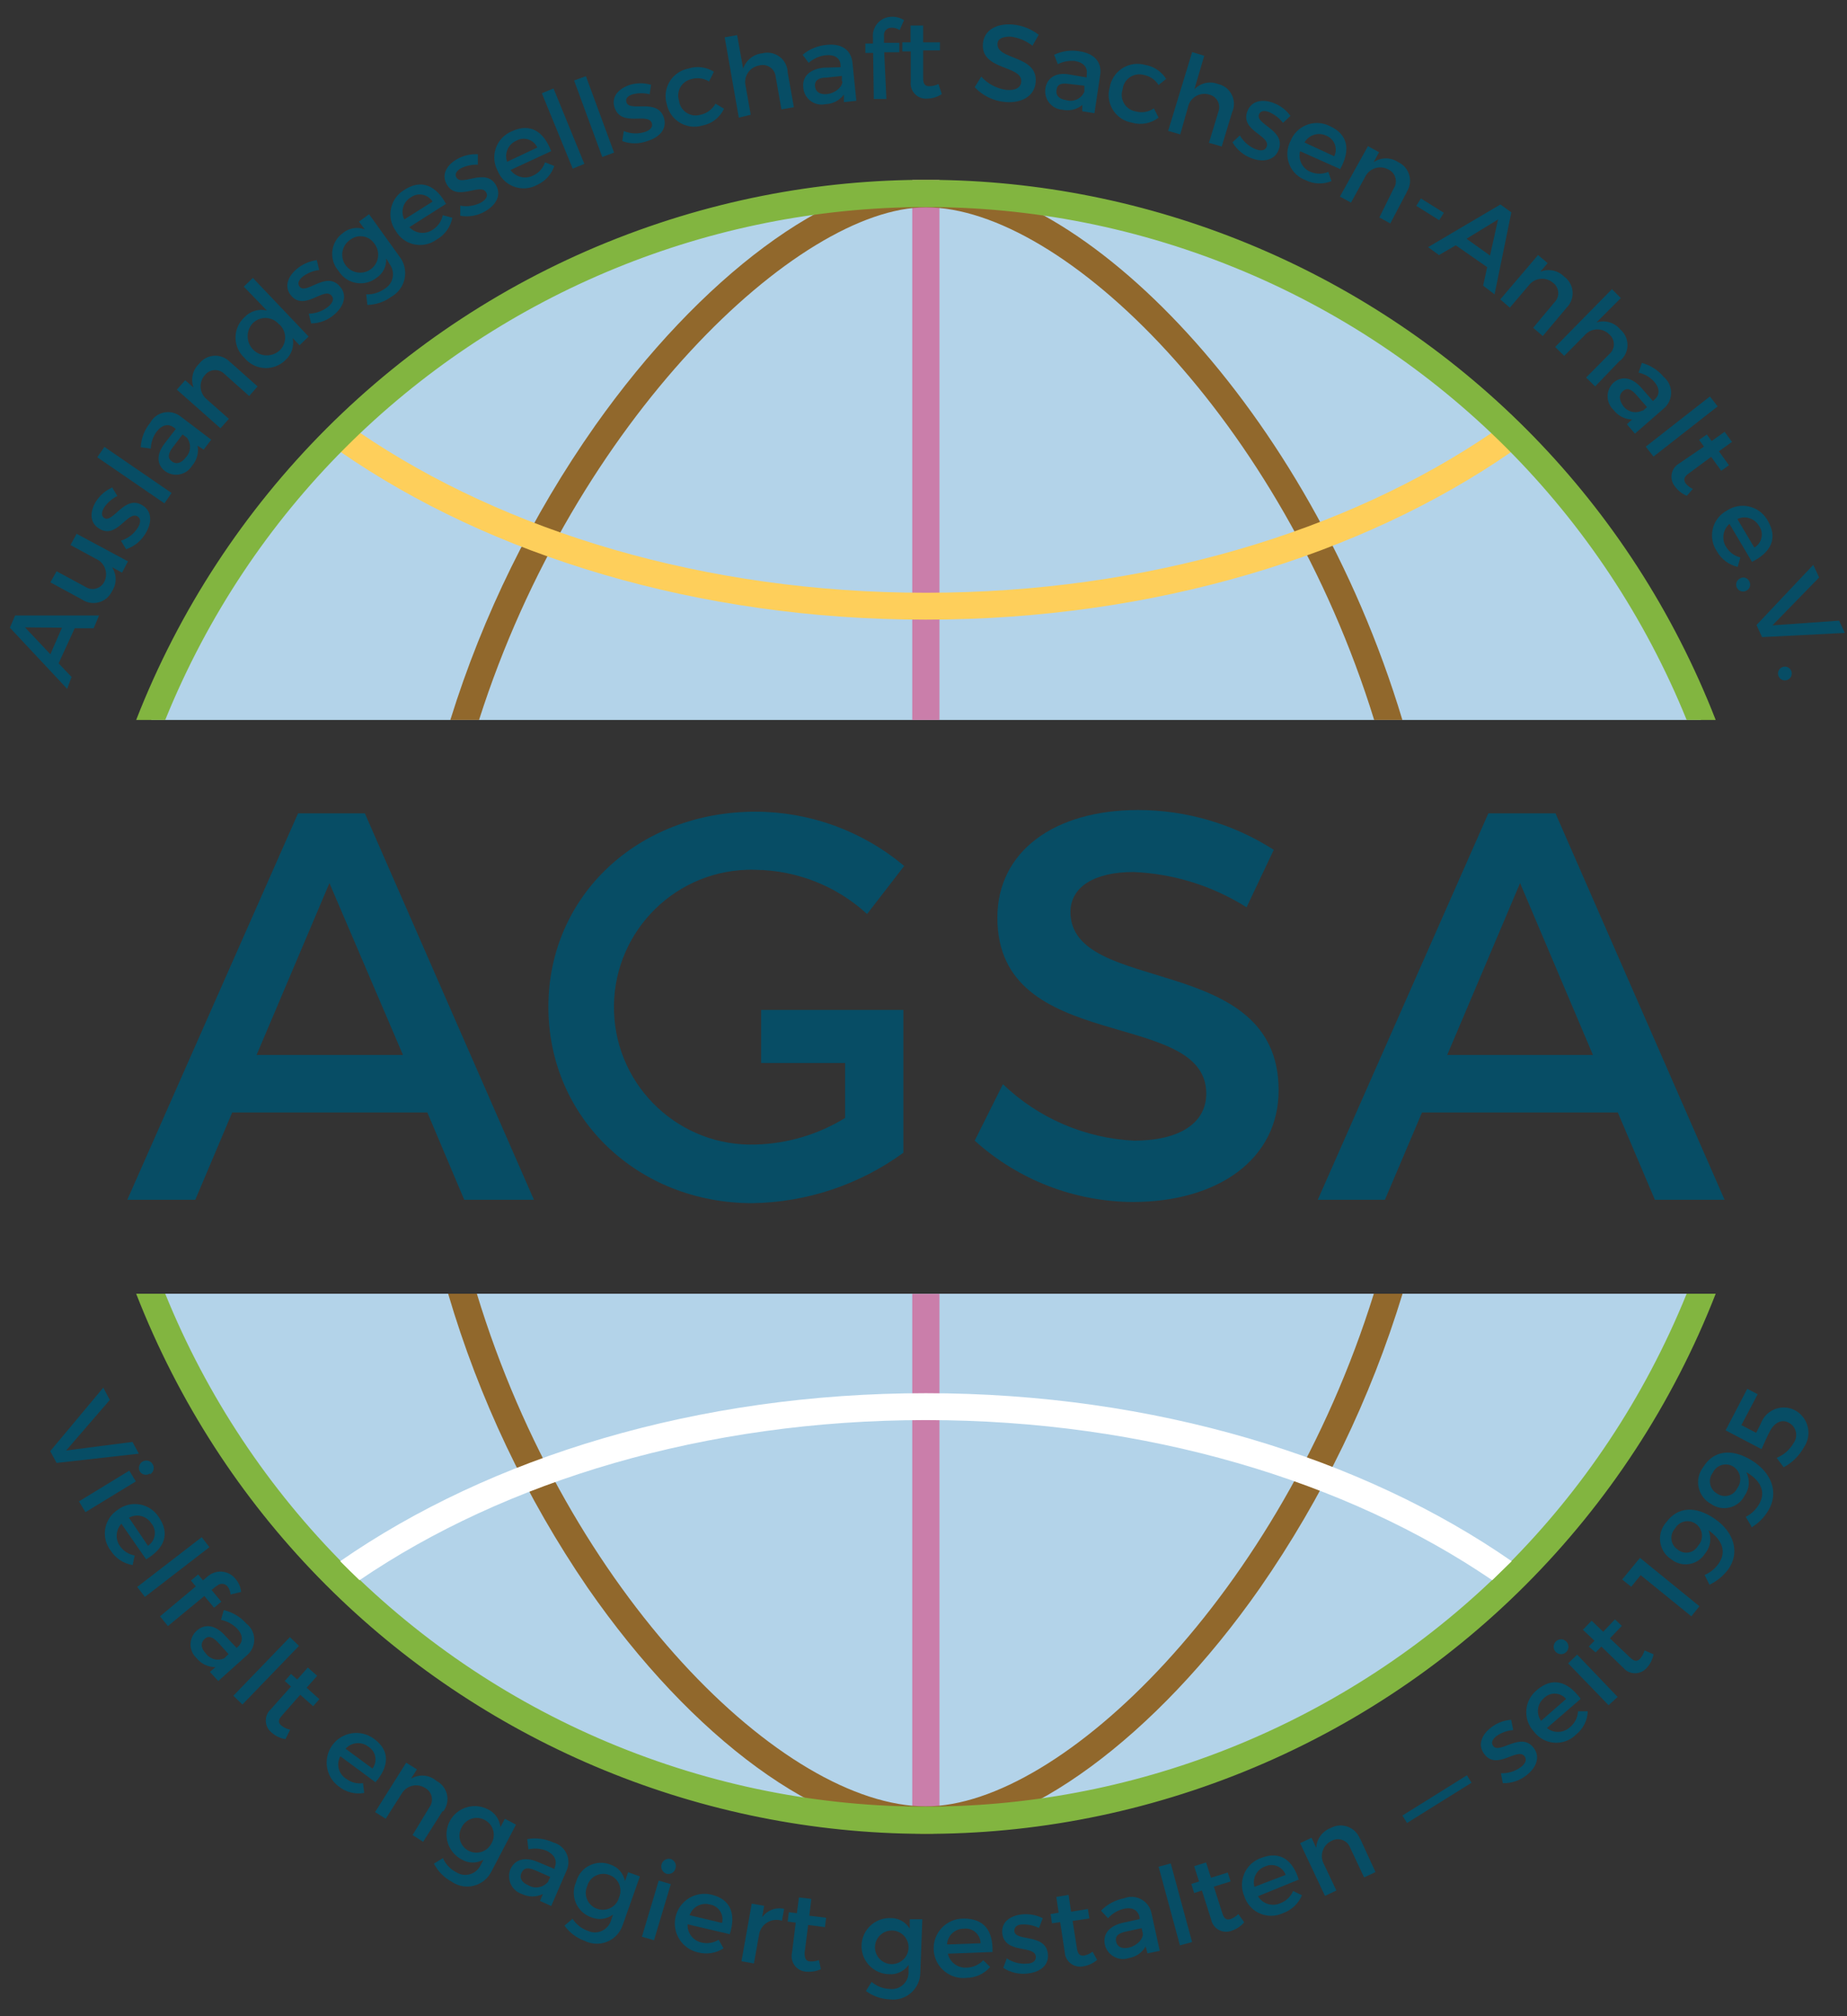 <?xml version="1.0" encoding="UTF-8"?>
<svg id="Ebene_1" xmlns="http://www.w3.org/2000/svg" version="1.1" viewBox="0 0 110 120" width="110" height="120">
  <rect x="0" y="0" width="110" height="120" fill="#333333" stroke="none"/>
  <!-- Generator: Adobe Illustrator 29.8.0, SVG Export Plug-In . SVG Version: 2.1.1 Build 160)  -->
  <defs>
    <style>
      .st0 {
        fill: #ca7eaa;
      }

      .st1 {
        fill: #074d65;
      }

      .st2 {
        fill: #fff;
      }

      .st3 {
        fill: #fecf5b;
      }

      .st4 {
        fill: #91682c;
      }

      .st5 {
        fill: #b3d3e9;
      }

      .st6 {
        fill: #82b540;
      }
    </style>
  </defs>
  <path class="st1" d="M1.49,37.34l1.51,1.6.69-1.58-2.2-.02ZM3.49,39.48l.77.81-.26.71-3.41-3.64.31-.73h5l-.32.76h-1.13l-.96,2.09Z"/>
  <path class="st1" d="M7.62,33.41l-.35.67-.6-.32c.291.432.291.998,0,1.43-.287.61-1.013.872-1.623.585-.058-.027-.114-.059-.167-.095l-1.88-1.02.37-.66,1.72.93c.361.235.844.132,1.079-.229.019-.029.036-.06.051-.091.238-.499.026-1.095-.472-1.333-.012-.006-.025-.012-.038-.017l-1.51-.82.36-.67,3.06,1.64Z"/>
  <path class="st1" d="M6.67,29l.32.52c-.318.158-.591.396-.79.69-.15.25-.18.49,0,.62.54.34,1.22-1.42,2.29-.75.61.38.54,1.09.17,1.68-.259.438-.667.768-1.15.93l-.31-.51c.413-.127.767-.396,1-.76.17-.27.21-.54,0-.68-.61-.37-1.24,1.39-2.3.72-.6-.37-.53-1.05-.18-1.62.24-.376.589-.669,1-.84"/>
  <rect class="st1" x="7.631" y="25.854" width=".75" height="4.85" transform="translate(-19.844 18.889) rotate(-55.56)"/>
  <path class="st1" d="M11.13,26.05l-.26-.19-.57.75c-.3.39-.33.65-.07.85s.57.11.82-.22c.323-.32.358-.83.08-1.19M11.77,26.53c.076.431-.049.873-.34,1.2-.323.521-1.007.681-1.528.358-.025-.015-.048-.031-.072-.048-.5-.38-.54-1,0-1.68l.64-.83-.09-.07c-.34-.26-.72-.2-1.06.24-.21.292-.329.64-.34,1l-.6-.08c.027-.531.223-1.039.56-1.45.314-.59,1.046-.814,1.636-.5.065.034.126.075.184.12l1.82,1.38-.45.59-.36-.23Z"/>
  <path class="st1" d="M13.72,21.56l1.62,1.44-.5.57-1.46-1.3c-.297-.312-.79-.325-1.103-.028-.032.03-.061.063-.087.098-.346.401-.319,1.001.06,1.37l1.38,1.22-.5.56-2.6-2.3.5-.56.5.44c-.188-.496-.058-1.057.33-1.42.404-.532,1.164-.635,1.696-.231.059.045.114.096.164.151"/>
  <path class="st1" d="M16.62,19.31c-.373-.451-1.041-.514-1.492-.141-.023.019-.046.04-.068.061-.432.458-.41,1.18.049,1.611.427.402,1.09.414,1.531.029.431-.396.459-1.067.062-1.498-.02-.022-.041-.042-.062-.062M18.38,20.03l-.54.52-.41-.43c.103.482-.061.983-.43,1.31-.648.641-1.692.636-2.333-.011-.037-.038-.073-.077-.107-.119-.668-.611-.714-1.649-.103-2.317.033-.036.067-.07.103-.103.34-.361.847-.514,1.33-.4l-1.37-1.42.54-.52,3.32,3.49Z"/>
  <path class="st1" d="M18.86,15.46l.15.61c-.365.042-.711.184-1,.41-.22.19-.32.4-.16.59.41.49,1.6-1,2.41,0,.46.54.18,1.2-.35,1.65-.382.336-.871.524-1.38.53l-.14-.58c.422-.008.83-.156,1.16-.42.25-.21.37-.45.2-.65-.46-.55-1.6.94-2.41,0-.45-.54-.18-1.16.33-1.59.331-.278.733-.458,1.16-.52"/>
  <path class="st1" d="M22.31,14.52c-.299-.465-.917-.599-1.382-.3-.02.013-.039.026-.058.04-.496.321-.638.983-.317,1.48.321.496.983.638,1.48.317.496-.321.638-.983.317-1.48-.013-.019-.026-.038-.04-.057M23.8,15.28c.54.707.404,1.717-.303,2.257-.059.045-.122.087-.187.123-.416.305-.915.476-1.43.49l-.07-.63c.397.012.788-.107,1.11-.34.473-.285.626-.899.342-1.372-.016-.027-.033-.053-.052-.078l-.21-.35c.029.463-.192.906-.58,1.16-.673.521-1.64.398-2.16-.275-.036-.046-.069-.095-.1-.145-.556-.636-.491-1.603.145-2.159.037-.032.075-.063.115-.091.362-.302.859-.386,1.3-.22l-.34-.46.6-.44,1.82,2.53Z"/>
  <path class="st1" d="M25.76,12c-.262-.423-.816-.553-1.239-.291-.021.013-.041.027-.061.041-.451.269-.617.841-.38,1.31l1.68-1.06ZM26.6,12.11l-2.22,1.41c.358.385.943.453,1.38.16.314-.194.534-.509.61-.87l.57.15c-.107.55-.451,1.026-.94,1.3-.745.544-1.79.381-2.333-.364-.039-.053-.074-.108-.107-.166-.538-.763-.356-1.817.407-2.355.043-.03.087-.059.133-.085,1-.65,1.88-.24,2.47.86"/>
  <path class="st1" d="M28.46,9.18v.62c-.345-.012-.689.06-1,.21-.26.15-.4.34-.28.55.31.57,1.76-.63,2.37.48.34.62-.06,1.21-.68,1.55-.442.253-.959.341-1.46.25v-.6c.419.079.852.015,1.23-.18.28-.16.45-.38.32-.6-.34-.63-1.76.6-2.36-.5-.34-.62.06-1.18.64-1.5.378-.21.808-.307,1.24-.28"/>
  <path class="st1" d="M32,8.78c-.203-.448-.731-.646-1.178-.442-.028.013-.055.027-.082.042-.48.211-.715.756-.54,1.25l1.8-.85ZM32.82,9l-2.42,1.12c.31.423.88.563,1.35.33.337-.152.594-.439.71-.79l.55.22c-.167.497-.533.903-1.01,1.12-.806.449-1.823.16-2.272-.646-.033-.06-.063-.121-.088-.184-.442-.816-.138-1.835.678-2.277.05-.027.1-.051.152-.073,1.11-.52,1.9,0,2.35,1.16"/>
  <rect class="st1" x="33.161" y="5.226" width=".75" height="4.85" transform="translate(-.399 13.274) rotate(-22.26)"/>
  <rect class="st1" x="35.006" y="4.513" width=".75" height="4.85" transform="translate(-.217 12.656) rotate(-20.22)"/>
  <path class="st1" d="M38.78,5l-.09.61c-.328-.082-.672-.082-1,0-.28.09-.46.24-.38.48.19.61,1.85-.28,2.23.92.21.68-.29,1.18-1,1.39-.478.175-1.002.175-1.48,0l.09-.6c.394.164.832.185,1.24.06.31-.1.51-.28.43-.53-.22-.67-1.82.27-2.22-.93-.22-.67.28-1.14.91-1.35.414-.124.856-.124,1.27,0"/>
  <path class="st1" d="M42.51,4.28l-.28.57c-.318-.194-.703-.245-1.06-.14-.539.121-.877.656-.756,1.195.007.032.016.064.026.095.07.548.572.935,1.119.864.054-.007.108-.018.161-.034.379-.079.704-.32.89-.66l.51.3c-.241.52-.717.892-1.28,1-.888.268-1.826-.236-2.093-1.124-.014-.048-.027-.097-.037-.146-.265-.884.237-1.814,1.121-2.079.056-.017.112-.03.169-.041.514-.166,1.076-.093,1.53.2"/>
  <path class="st1" d="M46.9,4.25l.38,2.13-.74.13-.34-1.92c-.032-.43-.406-.752-.836-.72-.056.004-.111.014-.164.03-.544.098-.905.617-.808,1.161.005.027.011.053.018.079l.3,1.69-.71.17-.84-4.78.74-.13.36,2c.165-.509.617-.87,1.15-.92.648-.161,1.305.233,1.466.882.018.072.029.145.034.218"/>
  <path class="st1" d="M50.14,4.84v-.32l-.94.1c-.48,0-.7.2-.66.53s.3.49.72.45.91-.38.91-.76M50.26,5.63c-.26.348-.665.558-1.1.57-.588.128-1.169-.245-1.297-.833-.012-.055-.02-.111-.023-.167-.07-.63.37-1.08,1.2-1.17l1.02-.03v-.1c0-.44-.36-.67-.9-.61-.371.047-.719.204-1,.45l-.36-.48c.41-.343.917-.549,1.45-.59.89-.09,1.44.31,1.52,1.07l.23,2.26-.74.08v-.45Z"/>
  <path class="st1" d="M52.65,2.14v.41h.91v.56h-.9l.13,2.78h-.75l-.04-2.74h-.46v-.56h.45v-.34c-.067-.62.381-1.178,1.002-1.245.019-.002.039-.004.058-.005.278-.021.555.049.79.2l-.26.59c-.141-.096-.309-.145-.48-.14-.237-.013-.44.168-.454.405-.002.028,0,.057.004.085"/>
  <path class="st1" d="M56.09,5.6c-.252.168-.547.262-.85.27-.5.052-.948-.31-1-.81-.007-.063-.007-.127,0-.19v-1.81h-.5v-.54h.49v-1h.75v1h1v.48h-1v1.67c0,.36.14.47.38.46.184-.001.366-.046.53-.13l.2.6Z"/>
  <path class="st1" d="M61.86,2.07l-.37.65c-.378-.292-.826-.479-1.3-.54-.45,0-.76.1-.78.41-.09,1,2.42.67,2.27,2.31-.07.82-.83,1.26-1.83,1.17-.688-.06-1.33-.374-1.8-.88l.39-.63c.387.432.915.712,1.49.79.53.05.87-.13.89-.48.09-1-2.42-.66-2.28-2.28.07-.78.78-1.21,1.77-1.13.565.05,1.103.261,1.55.61"/>
  <path class="st1" d="M64.58,5.41v-.31l-.88-.1c-.48-.07-.73,0-.78.35s.17.55.58.61c.435.134.901-.082,1.08-.5M64.46,6.25c-.336.272-.778.376-1.2.28-.606-.048-1.057-.579-1.009-1.184.002-.025.005-.051.009-.076.09-.63.63-1,1.46-.83l1,.17v-.16c.07-.43-.17-.73-.71-.82-.348-.034-.698.032-1.01.19l-.22-.56c.482-.231,1.025-.301,1.55-.2.88.14,1.31.67,1.19,1.42l-.34,2.26-.73-.12.01-.37Z"/>
  <path class="st1" d="M69.47,4.68l-.47.38c-.197-.314-.516-.531-.88-.6-.532-.147-1.083.166-1.23.699-.015.053-.025.107-.03.161-.18.522.098,1.091.62,1.271.049.017.099.03.15.039.372.105.771.039,1.09-.18l.28.55c-.451.351-1.043.462-1.59.3-.909-.158-1.517-1.023-1.358-1.932.01-.057.023-.113.038-.168.155-.915,1.022-1.531,1.937-1.376.055.009.109.021.163.036.534.088,1.002.406,1.28.87"/>
  <path class="st1" d="M73.39,6.65l-.63,2.07-.76-.22.57-1.87c.139-.402-.075-.84-.477-.979-.024-.008-.048-.015-.073-.021-.528-.161-1.087.137-1.248.665-.009.028-.016.056-.022.085l-.46,1.62-.72-.21,1.43-4.69.72.22-.59,2c.36-.385.919-.511,1.41-.32.652.144,1.064.79.92,1.443-.016.074-.04.147-.07.217"/>
  <path class="st1" d="M76.86,6.89l-.45.42c-.218-.28-.504-.5-.83-.64-.27-.1-.51-.09-.6.14-.23.6,1.63.94,1.17,2.11-.25.67-1,.74-1.61.5-.478-.176-.881-.511-1.14-.95l.44-.41c.213.37.544.659.94.82.3.11.57.1.66-.15.25-.67-1.6-.94-1.15-2.11.25-.66.94-.73,1.56-.49.4.15.748.414,1,.76"/>
  <path class="st1" d="M79.46,9.3c.219-.44.039-.974-.401-1.193-.019-.01-.039-.019-.059-.027-.474-.234-1.048-.058-1.31.4l1.77.82ZM79.83,10.07l-2.4-1.07c-.129.507.136,1.032.62,1.23.339.145.721.145,1.06,0l.19.55c-.501.204-1.066.182-1.55-.06-.859-.319-1.297-1.275-.977-2.134.025-.067.054-.132.087-.196.343-.868,1.324-1.294,2.192-.952.047.018.093.039.138.062,1.11.5,1.24,1.44.64,2.54"/>
  <path class="st1" d="M83.8,11.4l-1,1.9-.65-.36.85-1.72c.239-.351.149-.83-.203-1.07-.04-.027-.083-.051-.127-.07-.466-.247-1.044-.089-1.32.36l-.89,1.62-.66-.36,1.67-3,.66.36-.32.59c.442-.296,1.018-.296,1.46,0,.611.284.877,1.009.593,1.62-.029.063-.063.123-.103.18"/>
  <rect class="st1" x="84.908" y="11.654" width=".52" height="1.61" transform="translate(29.413 78.034) rotate(-57.95)"/>
  <path class="st1" d="M89.22,13.06l-1.88,1.15,1.4,1,.48-2.15ZM86.7,14.6l-1,.58-.65-.47,4.31-2.54.65.47-1,4.88-.68-.52.24-1.1-1.87-1.3Z"/>
  <path class="st1" d="M93.28,18.34l-1.4,1.66-.57-.49,1.26-1.51c.305-.296.312-.784.016-1.089-.033-.034-.068-.064-.106-.091-.404-.334-.998-.299-1.36.08l-1.2,1.41-.57-.49,2.25-2.64.57.48-.43.51c.49-.198,1.052-.08,1.42.3.541.392.662,1.149.27,1.69-.044.061-.094.118-.15.17"/>
  <path class="st1" d="M96.47,21.47l-1.47,1.53-.54-.53,1.38-1.39c.326-.273.368-.759.095-1.085-.029-.034-.061-.066-.095-.095-.39-.391-1.024-.391-1.414,0-.019.019-.038.04-.056.061l-1.21,1.22-.54-.53,3.38-3.44.53.53-1.45,1.45c.51-.161,1.066,0,1.41.41.516.433.584,1.202.151,1.719-.046.055-.097.105-.151.151"/>
  <path class="st1" d="M97.85,24.44l.24-.21-.62-.71c-.32-.37-.57-.46-.82-.24s-.22.53,0,.85c.25.378.743.511,1.15.31M97.2,24.97c-.434-.013-.839-.223-1.1-.57-.45-.416-.478-1.118-.061-1.569.02-.021.04-.042.061-.061.48-.41,1.1-.32,1.65.31l.69.79.08-.07c.33-.28.35-.67,0-1.08-.246-.273-.571-.462-.93-.54l.19-.58c.514.137.972.43,1.31.84.516.433.584,1.202.151,1.719-.046.055-.097.105-.151.151l-1.72,1.5-.48-.56.31-.28Z"/>
  <rect class="st1" x="97.73" y="25.011" width="4.85" height=".75" transform="translate(5.61 67.059) rotate(-38.01)"/>
  <path class="st1" d="M100.46,29.51c-.279-.117-.521-.307-.7-.55-.324-.384-.275-.958.109-1.282.044-.037.091-.07.141-.098l1.47-1-.29-.4.46-.32.29.39.77-.55.44.6-.78.56.6.83-.46.33-.6-.83-1.35,1c-.29.21-.3.38-.17.58.116.142.263.255.43.33l-.36.41Z"/>
  <path class="st1" d="M104.48,32.59c.426-.245.573-.789.328-1.215-.015-.026-.031-.051-.048-.075-.258-.451-.819-.629-1.29-.41l1.01,1.7ZM104.34,33.44l-1.34-2.26c-.397.344-.482.927-.2,1.37.188.315.494.541.85.63l-.16.56c-.526-.121-.977-.459-1.24-.93-.521-.768-.32-1.813.448-2.333.052-.035.106-.068.162-.097.787-.512,1.84-.29,2.352.497.024.037.047.075.068.113.62,1.05.19,1.89-.94,2.45"/>
  <path class="st1" d="M104,35.16c-.202.105-.45.027-.555-.175-.105-.202-.027-.45.175-.555.183-.113.424-.057.537.127.009.014.016.028.023.043.109.192.041.436-.151.545-.009.005-.019.01-.029.015"/>
  <polygon class="st1" points="104.61 37.2 107.99 33.62 108.34 34.37 105.56 37.22 109.53 36.94 109.87 37.67 104.94 37.92 104.61 37.2"/>
  <path class="st1" d="M106.44,40.47c-.213.077-.448-.033-.525-.246s.033-.448.246-.525c.207-.075.436.027.52.231.085.21-.015.449-.225.534-.005.002-.01.004-.015.006"/>
  <polygon class="st1" points="2.99 86.37 6.15 82.59 6.54 83.32 3.94 86.33 7.89 85.82 8.27 86.52 3.37 87.07 2.99 86.37"/>
  <path class="st1" d="M8.93,87.7c-.196.134-.463.085-.598-.111-.004-.006-.008-.012-.012-.019-.099-.201-.035-.444.15-.57.203-.134.476-.079.61.124.004.005.007.011.01.016.127.2.068.466-.132.594-.009.006-.018.011-.028.016M4.7,89.36l3-1.83.39.64-3,1.83-.39-.64Z"/>
  <path class="st1" d="M8.81,92c.418-.269.539-.826.27-1.244-.024-.037-.051-.073-.08-.106-.289-.435-.864-.574-1.32-.32l1.13,1.67ZM8.73,92.85l-1.5-2.16c-.333.361-.374.903-.1,1.31.207.305.527.514.89.58l-.12.57c-.534-.086-1.007-.395-1.3-.85-.57-.725-.444-1.775.281-2.345.038-.03.078-.058.119-.085.738-.571,1.8-.435,2.371.303.032.041.061.083.089.127.69,1,.32,1.87-.76,2.51"/>
  <rect class="st1" x="7.896" y="92.892" width="4.85" height=".75" transform="translate(-54.786 25.693) rotate(-37.62)"/>
  <path class="st1" d="M12.92,94.37l-.32.26.58.7-.43.36-.58-.7-2.17,1.79-.47-.58,2.13-1.78-.29-.35.43-.36.29.35.26-.22c.469-.429,1.196-.397,1.625.072.023.025.045.051.065.078.183.214.295.48.32.76l-.63.15c-.011-.174-.074-.341-.18-.48-.152-.182-.423-.207-.606-.054-.02.016-.038.035-.054.054"/>
  <path class="st1" d="M13.38,98.67l.23-.22-.61-.68c-.34-.36-.59-.44-.83-.21s-.2.54.08.84c.263.37.761.485,1.16.27M12.83,99.22c-.436.009-.85-.188-1.12-.53-.45-.408-.484-1.104-.076-1.554.024-.027.05-.052.076-.076.47-.43,1.09-.36,1.66.25l.72.77.08-.07c.32-.3.32-.69-.06-1.09-.26-.259-.591-.436-.95-.51l.17-.58c.518.123.986.402,1.34.8.53.407.629,1.167.221,1.697-.045.059-.096.114-.151.163l-1.74,1.56-.5-.54.33-.29Z"/>
  <rect class="st1" x="13.427" y="99.069" width="4.85" height=".75" transform="translate(-66.714 41.796) rotate(-46.02)"/>
  <path class="st1" d="M17,103.51c-.3-.048-.581-.179-.81-.38-.4-.304-.479-.875-.175-1.275.034-.045.073-.087.115-.125l1.2-1.35-.37-.33.37-.42.37.33.63-.71.56.49-.63.71.76.68-.37.42-.77-.68-1.1,1.25c-.24.27-.21.44,0,.6.148.112.319.19.5.23l-.28.56Z"/>
  <path class="st1" d="M22.18,105.26c.299-.39.226-.949-.164-1.248-.024-.019-.05-.036-.076-.052-.414-.324-1.009-.271-1.36.12l1.6,1.18ZM22.38,106.09l-2.11-1.56c-.262.468-.107,1.059.35,1.34.285.218.645.312,1,.26l.07.58c-.535.099-1.086-.04-1.51-.38-.787-.574-.959-1.678-.385-2.465.574-.787,1.678-.959,2.465-.385,1,.72.91,1.66.09,2.61"/>
  <path class="st1" d="M26.36,107.79l-1.16,1.83-.63-.4,1-1.65c.259-.344.191-.833-.153-1.092-.034-.025-.069-.048-.107-.068-.448-.277-1.034-.159-1.34.27l-1,1.57-.63-.4,1.85-2.94.64.4-.36.56c.483-.298,1.104-.245,1.53.13.592.31.821,1.041.511,1.633-.034.066-.075.128-.121.187"/>
  <path class="st1" d="M29.26,109.73c.289-.471.142-1.086-.329-1.375-.02-.012-.04-.024-.061-.035-.485-.264-1.092-.084-1.356.401-.012.022-.024.045-.034.069-.26.492-.072,1.1.42,1.36.492.26,1.1.072,1.36-.42M29.26,111.4c-.401.794-1.369,1.112-2.163.711-.065-.033-.127-.07-.187-.111-.457-.245-.829-.621-1.07-1.08l.54-.33c.157.363.437.661.79.84.464.3,1.083.167,1.383-.297.013-.02.026-.041.037-.063l.21-.39c-.398.235-.892.235-1.29,0-.828-.423-1.157-1.437-.735-2.265.422-.828,1.437-1.158,2.265-.735h0c.428.193.719.602.76,1.07l.27-.5.66.35-1.47,2.8Z"/>
  <path class="st1" d="M32.64,112l.13-.29-.86-.38c-.45-.2-.71-.17-.85.13s0,.58.41.75c.388.23.886.14,1.17-.21M32.33,112.73c-.392.189-.848.189-1.24,0-.584-.186-.907-.81-.721-1.394.009-.029.02-.058.031-.086.26-.58.86-.76,1.63-.43l1,.42v-.09c.18-.4,0-.76-.48-1-.344-.135-.72-.163-1.08-.08l-.07-.61c.525-.095,1.066-.025,1.55.2.646.17,1.033.831.863,1.478-.018.069-.043.137-.073.202l-.91,2.1-.67-.3.17-.41Z"/>
  <path class="st1" d="M36.87,112.93c.218-.507-.016-1.096-.523-1.314-.022-.009-.044-.018-.067-.026-.518-.191-1.093.073-1.285.591-.01.026-.018.052-.025.079-.222.506.009,1.096.515,1.317.028.012.056.023.085.033.52.185,1.092-.087,1.277-.607.009-.024.016-.048.023-.073M37.08,114.59c-.289.847-1.209,1.299-2.056,1.01-.066-.023-.131-.049-.194-.08-.487-.172-.909-.49-1.21-.91l.48-.41c.213.336.534.59.91.72.501.233,1.096.016,1.329-.485.011-.025.022-.05.031-.075l.14-.41c-.367.278-.853.342-1.28.17-.812-.272-1.25-1.15-.978-1.962.017-.05.036-.1.058-.148.215-.817,1.051-1.306,1.869-1.091.044.012.088.025.131.041.466.137.818.523.91,1l.19-.53.7.25-1.03,2.91Z"/>
  <path class="st1" d="M40.23,111.21c-.062.235-.303.375-.538.313-.004-.001-.008-.002-.012-.003-.238-.089-.358-.355-.269-.592.08-.214.306-.336.529-.288.237.076.367.329.291.566,0,.001,0,.003-.001.004M38.23,115.27l1-3.34.72.21-1,3.34-.72-.21Z"/>
  <path class="st1" d="M43,114.45c.121-.476-.166-.961-.643-1.082-.029-.007-.058-.013-.087-.018-.506-.133-1.029.146-1.2.64l1.93.46ZM43.51,115.13l-2.56-.6c-.025.524.336.987.85,1.09.343.078.702.017,1-.17l.29.51c-.452.295-1.009.382-1.53.24-.95-.218-1.543-1.165-1.325-2.115.218-.95,1.165-1.543,2.115-1.325h0c1.19.28,1.49,1.17,1.11,2.37"/>
  <path class="st1" d="M45.39,114.11c.297-.414.813-.611,1.31-.5l-.13.71c-.551-.182-1.144.117-1.326.668-.009.027-.017.055-.024.082l-.32,1.79-.74-.13.61-3.43.74.13-.12.68Z"/>
  <path class="st1" d="M48.89,117.2c-.275.127-.579.179-.88.15-.507-.031-.894-.466-.863-.974.003-.053.011-.105.023-.156l.22-1.79-.48-.06.07-.56.48.06.12-.94.74.09-.12,1,1,.12-.07.56-1-.13-.21,1.66c0,.35.08.48.31.51.184.014.368-.013.54-.08l.12.54Z"/>
  <path class="st1" d="M54.11,115.9c0-.552-.448-1-1-1s-1,.448-1,1,.448,1,1,1,1-.448,1-1M54.81,117.42c-.016.895-.754,1.607-1.649,1.591-.054,0-.108-.005-.161-.011-.516-.019-1.014-.193-1.43-.5l.34-.54c.303.257.683.405,1.08.42.548.066,1.047-.324,1.113-.873.005-.042.008-.085.007-.127v-.43c-.265.378-.71.587-1.17.55-.922-.022-1.652-.788-1.63-1.71s.788-1.652,1.71-1.63h0c.472-.017.917.225,1.16.63v-.56h.75l-.12,3.19Z"/>
  <path class="st1" d="M58.4,115.66c-.007-.491-.412-.884-.903-.877-.032,0-.065.003-.097.007-.53,0-.968.411-1,.94l2-.07ZM59.08,116.18l-2.63.1c.117.511.587.863,1.11.83.379-.005.74-.164,1-.44l.41.4c-.355.409-.869.645-1.41.65-.972.103-1.844-.602-1.946-1.574-.103-.972.602-1.844,1.574-1.946.07-.007.141-.011.212-.01,1.22,0,1.75.73,1.71,2"/>
  <path class="st1" d="M62.1,114.17l-.22.58c-.31-.153-.654-.226-1-.21-.29,0-.49.15-.47.4.07.64,1.87.11,2,1.36.07.71-.52,1.09-1.22,1.16-.505.061-1.016-.059-1.44-.34l.21-.56c.353.237.776.346,1.2.31.32,0,.56-.16.53-.42-.07-.71-1.85-.13-2-1.38-.07-.7.51-1.06,1.17-1.13.43-.045.864.035,1.25.23"/>
  <path class="st1" d="M65.34,116.65c-.231.198-.511.329-.81.38-.496.111-.988-.201-1.099-.696-.011-.05-.018-.102-.021-.154l-.27-1.78-.49.07-.08-.55.48-.08-.14-.94.73-.12.15,1,1-.16.09.56-1,.15.26,1.65c.05.35.2.44.44.41.178-.04.345-.119.49-.23l.27.49Z"/>
  <path class="st1" d="M68.06,115.07l-.07-.31-.92.2c-.48.1-.67.28-.6.6s.35.45.76.36.87-.47.83-.85M68.23,115.85c-.211.37-.579.624-1,.69-.582.193-1.21-.122-1.403-.704-.01-.032-.019-.063-.027-.096-.13-.62.25-1.11,1.07-1.3l1-.22v-.1c-.09-.43-.42-.63-.95-.51-.36.087-.685.282-.93.56l-.42-.45c.373-.382.855-.64,1.38-.74.622-.244,1.324.063,1.568.685.027.07.048.141.062.215l.49,2.23-.73.15-.11-.41Z"/>
  <rect class="st1" x="69.623" y="110.92" width=".75" height="4.85" transform="translate(-27.253 22.301) rotate(-15.19)"/>
  <path class="st1" d="M74.1,114.41c-.196.231-.452.404-.74.5-.467.186-.996-.041-1.182-.508-.021-.052-.037-.106-.048-.162l-.55-1.72-.46.15-.17-.54.46-.15-.29-.91.71-.22.29.91,1-.31.17.53-1,.31.51,1.59c.1.34.27.41.49.34.172-.068.328-.17.46-.3l.35.49Z"/>
  <path class="st1" d="M76.57,111.59c-.173-.466-.691-.704-1.157-.531-.025.009-.049.02-.073.031-.495.175-.77.704-.63,1.21l1.86-.71ZM77.37,111.86l-2.45,1c.272.452.837.631,1.32.42.347-.125.627-.39.77-.73l.53.25c-.211.502-.625.891-1.14,1.07-.837.387-1.83.023-2.217-.814-.028-.061-.052-.123-.073-.186-.378-.86.013-1.863.873-2.24.042-.018.084-.035.127-.05,1.14-.44,1.89.13,2.25,1.33"/>
  <path class="st1" d="M81,109.42l.92,2-.68.32-.83-1.77c-.152-.403-.602-.606-1.005-.454-.04.015-.078.033-.115.054-.476.23-.691.791-.49,1.28l.79,1.67-.68.32-1.48-3.14.68-.32.28.6c.026-.53.364-.993.86-1.18.595-.328,1.343-.111,1.671.485.031.056.058.115.079.175"/>
  <rect class="st1" x="83.316" y="106.821" width="4.528" height=".521" transform="translate(-43.697 61.497) rotate(-31.945)"/>
  <path class="st1" d="M90,102.36l.12.61c-.36.028-.705.152-1,.36-.23.18-.34.39-.19.59.39.51,1.65-.89,2.41.11.43.57.12,1.21-.43,1.63-.4.319-.899.485-1.41.47l-.11-.59c.423.016.838-.111,1.18-.36.26-.2.39-.44.23-.65-.43-.56-1.65.87-2.4-.13-.43-.56-.13-1.18.4-1.58.339-.268.75-.428,1.18-.46"/>
  <path class="st1" d="M93.27,101.12c-.315-.377-.877-.427-1.254-.111-.023.019-.045.04-.066.061-.401.336-.475.925-.17,1.35l1.49-1.3ZM94.13,101.12l-2,1.73c.41.328,1,.302,1.38-.06.282-.233.453-.574.47-.94h.58c-.018.544-.274,1.052-.7,1.39-.648.649-1.699.65-2.348.002-.051-.051-.098-.105-.142-.162-.647-.673-.627-1.742.046-2.39.037-.035.075-.069.114-.1.93-.8,1.82-.52,2.58.48"/>
  <path class="st1" d="M95.8,101.49l-2.41-2.49.54-.52,2.41,2.52-.54.49ZM93.29,97.71c.167.177.159.455-.018.622-.177.167-.455.159-.622-.018-.16-.17-.16-.434,0-.604.159-.177.43-.191.607-.033.012.01.022.021.033.033"/>
  <path class="st1" d="M98.48,98.46c-.057.299-.195.576-.4.8-.326.389-.907.44-1.296.114-.041-.035-.079-.073-.114-.114l-1.3-1.26-.34.35-.41-.35.34-.35-.69-.65.52-.54.69.66.7-.74.41.39-.71.74,1.21,1.15c.26.25.43.23.59.06.122-.142.211-.309.26-.49l.54.23Z"/>
  <polygon class="st1" points="100.73 96.2 97.71 93.75 97.15 94.44 96.61 94.01 97.67 92.72 101.21 95.6 100.73 96.2"/>
  <path class="st1" d="M101,90.7c-.38-.276-.911-.192-1.187.188-.019.026-.037.054-.053.082-.311.337-.289.862.047,1.173.035.032.073.061.113.087.341.281.845.234,1.126-.107.032-.038.06-.079.084-.123.327-.352.308-.902-.044-1.23-.027-.025-.056-.049-.086-.07M101.81,94.32l-.29-.58c.329-.14.613-.369.82-.66.52-.72.22-1.44-.59-2,.201.465.119,1.005-.21,1.39-.399.636-1.239.828-1.875.429-.043-.027-.085-.057-.125-.089-.681-.433-.882-1.335-.449-2.015.041-.065.088-.127.139-.185.68-.94,1.76-1,2.9-.21s1.51,2,.8,3c-.284.381-.654.69-1.08.9"/>
  <path class="st1" d="M103.23,87.29c-.398-.249-.923-.128-1.171.27-.018.029-.034.059-.049.09-.284.367-.216.895.151,1.178.035.027.071.051.109.072.369.253.873.159,1.126-.209.024-.035.045-.072.064-.111.298-.391.222-.949-.169-1.247-.02-.015-.04-.029-.061-.043M104.3,90.84l-.33-.56c.317-.162.583-.407.77-.71.47-.76.12-1.46-.74-1.95.236.448.197.99-.1,1.4-.341.669-1.16.935-1.83.593-.059-.03-.116-.065-.17-.103-.713-.387-.978-1.28-.59-1.993.035-.065.076-.128.12-.187.61-1,1.68-1.15,2.88-.42s1.65,1.92,1,3c-.245.411-.589.755-1,1"/>
  <path class="st1" d="M103.71,84.82l.88.46.28-.56c.277-.751,1.111-1.136,1.862-.859.047.017.093.037.138.059.749.38,1.048,1.294.669,2.043-.029.058-.062.113-.099.167-.279.509-.699.925-1.21,1.2l-.42-.56c.42-.171.772-.477,1-.87.273-.361.202-.875-.159-1.149-.041-.031-.085-.058-.131-.081-.41-.22-.83,0-1.1.49-.13.24-.39.81-.51,1.09l-2.14-1.12,1.29-2.47.62.32-.97,1.84Z"/>
  <path class="st5" d="M9,77c10.137,25.496,39.023,37.947,64.52,27.81,12.701-5.05,22.761-15.109,27.81-27.81H9Z"/>
  <rect class="st0" x="54.33" y="77.01" width="1.62" height="31.98"/>
  <path class="st4" d="M81.82,77c-5.56,17.84-18.61,30.51-26.68,30.51-8.49,0-21.31-12.67-26.74-30.51h-1.71c1.836,6.233,4.64,12.138,8.31,17.5,6.24,9,13.95,14.64,20.12,14.64,5.88,0,13.7-5.74,19.92-14.63,3.721-5.361,6.586-11.268,8.49-17.51h-1.71Z"/>
  <path class="st6" d="M100.45,77c-10.149,25.021-38.66,37.078-63.681,26.929-12.247-4.968-21.961-14.682-26.929-26.929h-1.73c10.138,25.977,39.414,38.817,65.391,28.679,13.148-5.131,23.548-15.531,28.679-28.679h-1.73Z"/>
  <path class="st5" d="M101.31,42.85C91.159,17.359,62.266,4.924,36.775,15.075c-12.681,5.05-22.725,15.094-27.775,27.775h92.31Z"/>
  <rect class="st0" x="54.33" y="10.71" width="1.62" height="32.14"/>
  <path class="st4" d="M28.53,42.85c5.69-17.84,19-30.51,26.61-30.51,8.21,0,21.18,12.67,26.7,30.51h1.68c-5.59-18.56-19.11-32.13-28.38-32.13-5.69,0-13.42,5.74-19.7,14.62-3.767,5.353-6.675,11.26-8.62,17.51h1.71Z"/>
  <path class="st3" d="M55.14,36.88c13.61,0,26-3.84,34.89-10-.38-.39-.77-.77-1.16-1.14-8.64,5.89-20.57,9.54-33.73,9.54s-25.08-3.65-33.73-9.54c-.39.37-.77.75-1.15,1.14,8.93,6.18,21.27,10,34.88,10"/>
  <path class="st6" d="M9.84,42.85C19.989,17.829,48.5,5.772,73.521,15.921c12.247,4.968,21.961,14.682,26.929,26.929h1.73C92.042,16.873,62.766,4.033,36.789,14.171c-13.148,5.131-23.548,15.531-28.679,28.679h1.73Z"/>
  <path class="st1" d="M45,51.77c2.462.029,4.826.966,6.64,2.63l2.21-2.86c-2.48-2.081-5.612-3.225-8.85-3.23-7,0-12.34,5-12.34,11.62s5.34,11.68,12.14,11.68c3.238-.047,6.381-1.095,9-3v-5.34h0v-3.16h-8.47v3.16h5v3.27c-1.598.981-3.426,1.525-5.3,1.58-4.515.158-8.303-3.374-8.461-7.889-.158-4.515,3.374-8.303,7.889-8.461.191-.007.381-.007.572,0"/>
  <path class="st1" d="M15.28,62.79l4.34-10.23,4.38,10.23h-8.72ZM17.75,48.41l-10.17,23h4.05l2.2-5.2h11.62l2.2,5.2h4.15l-10.07-23h-3.98Z"/>
  <path class="st1" d="M63.75,54.3c0-1.55,1.48-2.4,3.75-2.4,2.392.099,4.715.823,6.74,2.1l1.62-3.42c-2.409-1.543-5.209-2.366-8.07-2.37-5,0-8.39,2.46-8.39,6.41,0,8.2,12.44,5.33,12.44,10.47,0,1.77-1.61,2.8-4.31,2.8-2.919-.146-5.688-1.339-7.8-3.36l-1.68,3.36c2.582,2.33,5.932,3.63,9.41,3.65,5.07,0,8.69-2.54,8.69-6.65,0-8.29-12.4-5.59-12.4-10.63"/>
  <path class="st1" d="M86.19,62.79l4.34-10.23,4.34,10.23h-8.68ZM92.64,48.41h-4l-10.16,23h4l2.21-5.2h11.66l2.21,5.2h4.15l-10.07-23Z"/>
  <path class="st2" d="M55.14,82.92c13.61,0,26,3.83,34.89,10l-1.16,1.13c-8.64-5.89-20.57-9.53-33.73-9.53s-25.08,3.64-33.73,9.53c-.39-.37-.77-.75-1.15-1.13,8.93-6.19,21.27-10,34.88-10"/>
</svg>